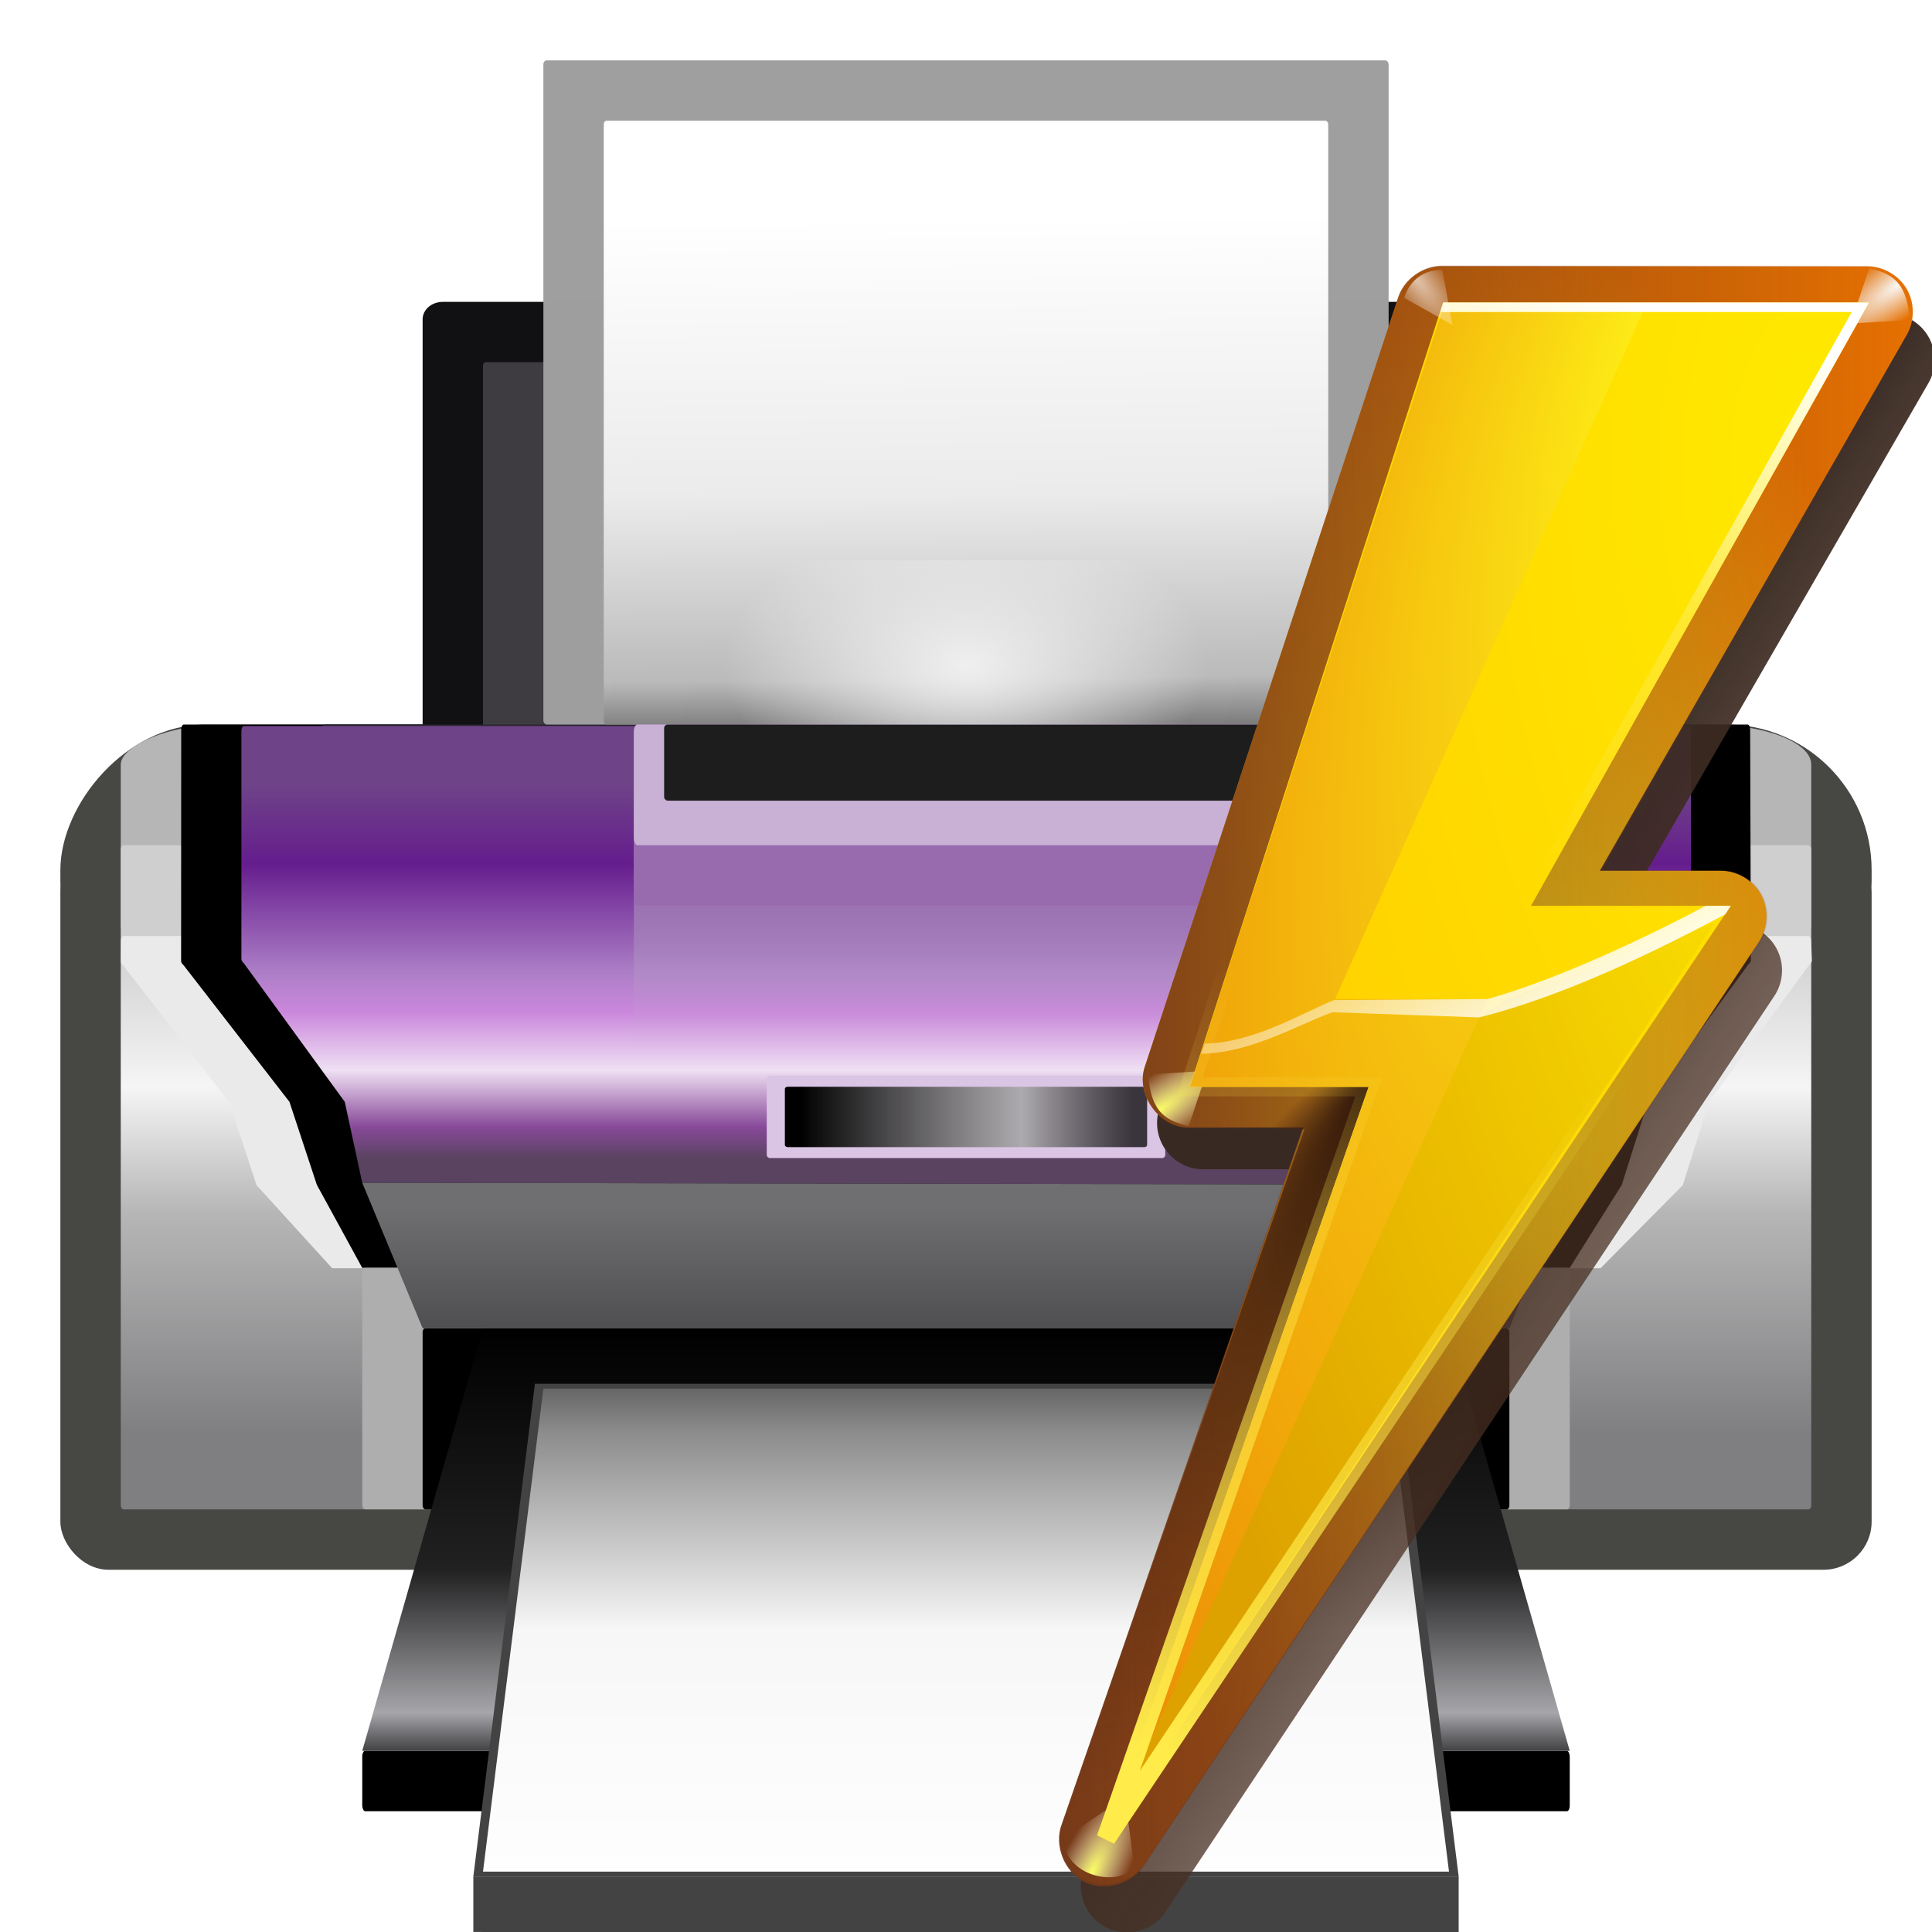 <svg height="32" viewBox="0 0 32 32" width="32" xmlns="http://www.w3.org/2000/svg" xmlns:xlink="http://www.w3.org/1999/xlink"><linearGradient id="a" gradientUnits="userSpaceOnUse" x1="64" x2="64" y1="116" y2="88"><stop offset="0" stop-color="#424245"/><stop offset=".09" stop-color="#a6a6aa"/><stop offset=".429" stop-color="#212122"/><stop offset="1"/></linearGradient><radialGradient id="b" cx="64" cy="53.554" gradientTransform="matrix(1 0 0 .621 0 10.766)" gradientUnits="userSpaceOnUse" r="16"><stop offset="0" stop-color="#efefef"/><stop offset="1" stop-color="#f5f5f5" stop-opacity="0"/></radialGradient><filter id="c" color-interpolation-filters="sRGB" height="1.176" width="1.045" x="-.023" y="-.088"><feGaussianBlur stdDeviation=".912"/></filter><mask id="d" maskUnits="userSpaceOnUse"><path d="m16.014 48.098c-.095 0-.172.144-.172.32v15.096c0 .177.11.235.172.318l6.828 9.166h82.664l6.828-9.166c.057-.076.172-.142.172-.318v-15.096c0-.177-.077-.32-.172-.32h-4.848c.026.054.043.125.043.205v14.369c0 .168-.103.23-.154.303l-6.125 8.725h-74.152l-6.125-8.725c-.056-.079-.154-.135-.154-.303v-14.369c0-.08.017-.151.043-.205z" fill="#cb8add" filter="url(#c)" opacity=".86" transform="matrix(1.091 0 0 1.091 -5.819 -11.635)"/></mask><linearGradient id="e" gradientUnits="userSpaceOnUse" x1="64" x2="64" y1="88" y2="80"><stop offset="0" stop-color="#4f4e51"/><stop offset="1" stop-color="#6f6e71"/></linearGradient><filter id="f" color-interpolation-filters="sRGB" height="1.073" width="1.014" x="-.007" y="-.037"><feGaussianBlur stdDeviation=".365"/></filter><linearGradient id="g" gradientUnits="userSpaceOnUse" x1="61" x2="105" y1="44" y2="72"><stop offset="0" stop-color="#382a23"/><stop offset="1" stop-color="#753919" stop-opacity="0"/></linearGradient><filter id="h"><feGaussianBlur stdDeviation="1.575"/></filter><radialGradient id="i" cx="59.94" cy="56.036" fx="59.94" fy="56.036" gradientTransform="matrix(1 0 0 1.833 0 -46.683)" gradientUnits="userSpaceOnUse" r="24.091" xlink:href="#j"/><radialGradient id="j" cx="48" cy="-.215" gradientTransform="matrix(.979 0 0 .973 133 20.876)" gradientUnits="userSpaceOnUse" r="55.148"><stop offset="0" stop-color="#fff718"/><stop offset="1" stop-color="#e77100"/></radialGradient><radialGradient id="k" cx="92.609" cy="2.385" gradientTransform="matrix(3.496 -2.434 .66 .947 -257.691 225.627)" gradientUnits="userSpaceOnUse" r="1.516" xlink:href="#m"/><linearGradient id="l"><stop offset="0" stop-color="#fff"/><stop offset="1" stop-color="#fff" stop-opacity="0"/></linearGradient><linearGradient id="m" xlink:href="#l"/><filter id="n" height="1.296" width="1.265" x="-.133" y="-.148"><feGaussianBlur stdDeviation=".167"/></filter><linearGradient id="o" gradientUnits="userSpaceOnUse" x1="37.014" x2="82.902" y1="55.986" y2="55.986"><stop offset="0" stop-color="#753919"/><stop offset="1" stop-color="#753919" stop-opacity="0"/></linearGradient><radialGradient id="p" cx="92.504" cy="1.991" gradientTransform="matrix(1.6 -3.192 1.032 .517 -58.053 296.863)" gradientUnits="userSpaceOnUse" r="1.516" xlink:href="#q"/><linearGradient id="q"><stop offset="0" stop-color="#fdff63"/><stop offset="1" stop-color="#fff" stop-opacity="0"/></linearGradient><radialGradient id="r" cx="92.609" cy="2.385" gradientTransform="matrix(3.496 -2.434 .66 .947 -265.303 257.276)" gradientUnits="userSpaceOnUse" r="1.516" xlink:href="#m"/><radialGradient id="s" cx="47.982" cy="64.889" fx="45.621" fy="43.625" gradientTransform="matrix(.256 .12 -.408 .872 60.011 12.507)" gradientUnits="userSpaceOnUse" r="22.408"><stop offset="0" stop-color="#31170a"/><stop offset="1" stop-color="#542912" stop-opacity="0"/></radialGradient><radialGradient id="t" cx="77" cy="40.034" gradientTransform="matrix(1.847 0 0 3.702 -79.211 -136.187)" gradientUnits="userSpaceOnUse" r="19.958"><stop offset="0" stop-color="#ffea00"/><stop offset="1" stop-color="#fc0"/></radialGradient><radialGradient id="u" cx="92.609" cy="2.385" gradientTransform="matrix(3.496 -2.434 .66 .947 -232.691 225.627)" gradientUnits="userSpaceOnUse" r="1.516" xlink:href="#q"/><radialGradient id="v" cx="77" cy="43.275" gradientTransform="matrix(1.847 0 0 3.702 -79.211 -136.187)" gradientUnits="userSpaceOnUse" r="19.958"><stop offset="0" stop-color="#ffea00"/><stop offset="1" stop-color="#dea200"/></radialGradient><radialGradient id="w" cx="54.062" cy="56" fx="59.985" fy="46.74" gradientTransform="matrix(1.631 .284 -.803 4.604 -3.159 -229.199)" gradientUnits="userSpaceOnUse" r="14.062" xlink:href="#j"/><linearGradient id="x" gradientUnits="userSpaceOnUse" x1="43" x2="47.245" y1="76" y2="46.742"><stop offset="0" stop-color="#fffccf"/><stop offset="1" stop-color="#fff" stop-opacity="0"/></linearGradient><linearGradient id="y" gradientUnits="userSpaceOnUse" x1="40.371" x2="48.23" y1="31.368" y2="2.037"><stop offset="0" stop-color="#fff" stop-opacity="0"/><stop offset=".5" stop-color="#fff" stop-opacity=".187"/><stop offset="1" stop-color="#fff"/></linearGradient><linearGradient id="z" gradientUnits="userSpaceOnUse" x1="47.3" x2="39.374" xlink:href="#m" y1="44" y2="30.272"/><linearGradient id="A" gradientUnits="userSpaceOnUse" x1="30.451" x2="41.029" y1="79.965" y2="40.488"><stop offset="0" stop-color="#ffeb4a"/><stop offset="1" stop-color="#ffeb4a" stop-opacity="0"/></linearGradient><filter id="B"><feGaussianBlur stdDeviation=".437"/></filter><radialGradient id="C" cx="67.273" cy="2.351" gradientTransform="matrix(2.158 2.761 -.956 .748 -100.668 -185.245)" gradientUnits="userSpaceOnUse" r="1.352" xlink:href="#l"/><filter id="D" height="1.284" width="1.324" x="-.162" y="-.142"><feGaussianBlur stdDeviation=".171"/></filter><linearGradient id="E" gradientUnits="userSpaceOnUse" x1="67.667" x2="68" y1="14.332" y2="48"><stop offset="0" stop-color="#fff"/><stop offset=".545" stop-color="#ebebeb"/><stop offset=".909" stop-color="#bababa"/><stop offset="1" stop-color="#7e7e7f"/></linearGradient><linearGradient id="F" gradientTransform="matrix(.833 0 0 .917 10.842 10.665)" gradientUnits="userSpaceOnUse" x1="63.791" x2="63.791" y1="45.092" y2="72.052"><stop offset="0" stop-color="#6e4388"/><stop offset=".211" stop-color="#651d8d"/><stop offset=".5" stop-color="#ac7ec6"/><stop offset=".606" stop-color="#ca87dc"/><stop offset=".764" stop-color="#efe0f3"/><stop offset=".917" stop-color="#874999"/><stop offset="1" stop-color="#5a4361"/></linearGradient><linearGradient id="G" gradientTransform="matrix(.917 0 0 1.019 5.334 5.369)" gradientUnits="userSpaceOnUse" x1="64" x2="64" y1="88" y2="56"><stop offset="0" stop-color="#7f7f81"/><stop offset=".45" stop-color="#b6b6b7"/><stop offset=".706" stop-color="#f5f5f5"/><stop offset="1" stop-color="#cfcfcf"/></linearGradient><linearGradient id="H" gradientTransform="matrix(.917 0 0 .574 5.334 33.988)" gradientUnits="userSpaceOnUse" x1="52" x2="76" y1="72" y2="72"><stop offset="0"/><stop offset=".667" stop-color="#a6a6a6" stop-opacity=".867"/><stop offset="1" stop-opacity=".737"/></linearGradient><linearGradient id="I" gradientUnits="userSpaceOnUse" x1="68" x2="68" y1="124" y2="92"><stop offset="0" stop-color="#fefefe"/><stop offset=".5" stop-color="#f7f7f7"/><stop offset=".91" stop-color="#8c8c8c"/><stop offset="1" stop-color="#666"/></linearGradient><linearGradient id="J" gradientUnits="userSpaceOnUse" x1="64.234" x2="64.234" y1="50.999" y2="69.332"><stop offset="0" stop-color="#baaac4"/><stop offset="1" stop-color="#baaac4" stop-opacity="0"/></linearGradient><g transform="scale(.25)"><g stroke-width=".917"><rect height="4" rx=".189" ry=".376" width="80" x="24" y="116"/><rect fill="#474744" height="20" rx="9.638" transform="scale(1 -1)" width="120" x="4" y="-68"/><rect fill="#474744" height="48" rx="3.187" ry="3.186" width="120" x="4" y="56"/><rect fill="#b6b6b6" height="16" rx="6.81" ry="2.655" transform="scale(1 -1)" width="112" x="8" y="-64"/><rect fill="url(#G)" height="44" rx=".189" ry=".254" width="112" x="8" y="56"/></g><path d="m3.112 56.001h121.731c.108 0 .188.155.195.348l.052 1.39c.007.193-.131.265-.195.348l-7.242 9.912-1.891 6-5.944 6.001h-91.636l-5.462-6.001-1.98-6-7.636-9.852c-.07-.091-.196-.155-.195-.348l.008-1.451c.001-.193.087-.348.195-.348z" fill="#eaeaea" filter="url(#f)" transform="matrix(.917 0 0 .917 5.334 10.665)"/><path d="m12.186 48h103.587c.099 0 .178.142.179.319l.048 15.275c.001.177-.12.243-.179.319l-6.639 9.086-1.734 5.5-3.449 5.501h-80l-3.007-5.501-1.815-5.5-6.999-9.031c-.065-.083-.179-.142-.179-.319l.007-15.33c0-.177.08-.319.179-.319z"/><g stroke-width=".917"><rect fill="#111012" height="32" rx="1.333" ry="1.155" width="72" x="28" y="20"/><rect fill="#3e3c41" height="32" rx=".168" ry=".229" width="64" x="32" y="24"/><rect fill="#28232c" height="13.999" rx=".191" ry=".252" width="85.415" x="21.334" y="48"/><rect fill="#9f9f9f" fill-opacity=".996" height="44" rx=".221" ry=".27" width="56" x="36" y="4"/><rect fill="url(#E)" height="40" rx=".189" ry=".229" width="48" x="40" y="8"/></g><path d="m16.166 48.098h95.693c.095 0 .172.142.172.319v15.096c0 .177-.115.243-.172.319l-6.353 9.167-1.667 5.5-79.84-.136-1.158-5.364-6.675-9.167c-.061-.084-.172-.142-.172-.319v-15.096c0-.177.077-.319.172-.319z" fill="url(#F)"/><rect fill="#aeaeae" height="16" rx=".196" ry=".276" stroke-width=".991" width="80" x="24" y="84"/><rect height="12" rx=".189" ry=".244" stroke-width=".917" width="72" x="28" y="88"/><g fill-rule="evenodd"><path d="m32 88-8 28h80l-8-28z" fill="url(#a)" stroke-width=".917"/><path d="m31.36 124.32v3.678l65.28.034v-3.712z" fill="#434343" stroke-width=".917"/><path d="m35.44 91.68-4.08 32.64h65.28l-4.08-32.64z" fill="#434343" stroke-width=".935"/><path d="m36 92-4 32h64l-4-32z" fill="url(#I)" stroke-width=".917"/></g><rect fill="#dbc5e5" height="5.468" rx=".208" ry=".196" stroke-width="1.124" width="26.4" x="50.8" y="71.258"/><rect fill="url(#H)" height="4" rx=".189" ry=".143" stroke-width=".917" width="24" x="52" y="72"/><rect fill="url(#J)" height="24" opacity=".92" rx=".284" ry=".924" stroke-width=".917" width="44.015" x="41.995" y="48"/><rect fill="#986aae" height="12" rx=".258" ry=".44" stroke-width=".794" width="43.999" x="41.995" y="48"/><rect fill="#c9b1d5" height="8" rx=".236" ry=".482" stroke-width=".917" width="43.99" x="41.995" y="48"/><rect fill="#1d1d1d" height="5.045" rx=".236" ry=".244" stroke-width=".917" width="40" x="44" y="48"/><path d="m11.799 40.845 104.411.028c.104 0.0.188.155.188.348v16.468c0 .193-.126.265-.188.348l-6.931 9.963-1.818 6h-84.361l-3.852-5.991-7.449-10c-.068-.091-.188-.155-.188-.348v-16.468c0-.193.084-.348.188-.348z" fill="#ad88c4" mask="url(#d)" opacity=".54" transform="matrix(.917 0 0 .917 5.334 10.665)"/><path d="m28 88-4-9.637 79.84.136-3.84 9.501z" fill="url(#e)" fill-rule="evenodd" stroke-width=".917"/><path d="m48 37.124h32v10.876h-32z" fill="url(#b)"/></g><g transform="matrix(.316 0 0 .316 10.104 3.907)"><path d="m57.594 13.574a2.426 2.426 0 0 0 -2.297 1.645l-13.594 40a2.426 2.426 0 0 0 2.297 3.207h6.006l-12.307 36.805a2.426 2.426 0 0 0 4.32 2.111l31.906-48a2.426 2.426 0 0 0 -2.02-3.768h-6.268l16.369-28.361a2.426 2.426 0 0 0 -2.102-3.639z" fill="url(#g)" filter="url(#h)" transform="translate(-12.9 -9.5)"/><path d="m57.594 13.594c-.997-.006-1.961.681-2.281 1.625l-13.277 40.316c-.508 1.444.751 3.202 2.281 3.188h6.031l-12.629 36.527c-.371 1.095.186 2.424 1.228 2.926s2.429.11 3.053-.863l32.223-48.316c.477-.718.523-1.7.115-2.459-.408-.759-1.253-1.262-2.115-1.26h-6.344l16.09-28.09c.418-.722.42-1.668.005-2.391-.415-.724-1.233-1.199-2.067-1.202h-22.312z" fill="url(#i)" transform="translate(-14 -12)"/><path d="m66 1.687-.969 2.906 3.094-.188c-.159-2.224-1.155-2.44-2.125-2.719z" fill="url(#k)" filter="url(#n)"/><path d="m57.594 13.562c-1.003.008-1.963.705-2.281 1.656l-13.277 40.316c-.502 1.451.746 3.212 2.281 3.219h6l-12.629 36.465c-.44 1.121.11 2.536 1.192 3.066s2.537.095 3.152-.941l32.223-48.316c.491-.728.541-1.73.125-2.504-.416-.774-1.279-1.285-2.157-1.278h-6.25l16.027-28.027c.432-.733.437-1.698.015-2.436-.423-.738-1.258-1.221-2.108-1.22z" fill="url(#o)" transform="translate(-14 -12)"/><path d="m89.785 2.991.465 3.569 3.251-2.154c-.159-2.224-3.251-2.506-3.716-1.415z" fill="url(#p)" filter="url(#n)" transform="matrix(-1 0 0 -1 117.25 88.406)"/><path d="m58.388 33.337-.969 2.906 3.094-.188c-.159-2.224-1.155-2.44-2.125-2.719z" fill="url(#r)" filter="url(#n)"/><path d="m57.594 13.562c-1.003.008-1.963.705-2.281 1.656l-13.198 40.395c-.502 1.451.746 3.212 2.281 3.219h6l-12.708 36.386c-.44 1.121.11 2.536 1.192 3.066s2.537.095 3.152-.941l32.539-48.633c.491-.728.541-1.73.125-2.504-.416-.774-1.279-1.285-2.157-1.278h-6.25l15.711-27.711c.432-.733.437-1.698.015-2.436-.423-.738-1.258-1.221-2.108-1.22z" fill="url(#s)" transform="translate(-14 -12)"/><path d="m26 84 13.766-39.396h-9.384l13.282-41.115h22.326l-17.715 31.627h10.467z" fill="url(#t)"/><path d="m91 1.687-.969 2.906 3.094-.188c-.159-2.224-1.155-2.44-2.125-2.719z" fill="url(#u)" filter="url(#n)" transform="matrix(-1 0 0 -1 121.331 48.356)"/><path d="m26 84 13.766-39.396 7.234-4.604 10.908-4z" fill="url(#v)"/><path d="m43.594 4-13.202 40.604h9.375l-13.766 39.396 20-44h-8l16.125-36z" fill="url(#w)"/><path d="m43.676 3.49-12.647 39.417c2.685-.033 5.028-1.501 6.842-2.201 2.307.091 6.476.284 7.665.26 4.392-1.104 9.396-3.526 12.926-5.411l.281-.438h-10.469l17.714-31.627z" fill="url(#x)"/><path d="m43.679 3.49-.156.5h21.562l-17.718 31.627h10.469l-.25.375c.295-.149.587-.284.875-.438l.281-.438h-10.469l17.718-31.627z" fill="url(#y)"/><path d="m57.43 35.116c-3.071 1.628-7.704 3.838-11.436 4.884l-8.055.056c-2.024.86-4.234 2.211-6.767 2.282l-.188.531c2.567-.032 5.034-1.502 6.875-2.177l7.698.272c4.434-1.105 9.345-3.509 12.904-5.41l.281-.438z" fill="url(#z)"/><path d="m26 84 13.766-39.396h-9.384l13.282-41.115 15.336 7.01-10.725 24.616h10.467z" fill="none" filter="url(#B)" stroke="url(#A)"/><path d="m43.625 1.781.531 2.891-2.531-1.422c.178-.564.687-1.47 2-1.469z" fill="url(#C)" filter="url(#D)" opacity=".812"/></g></svg>